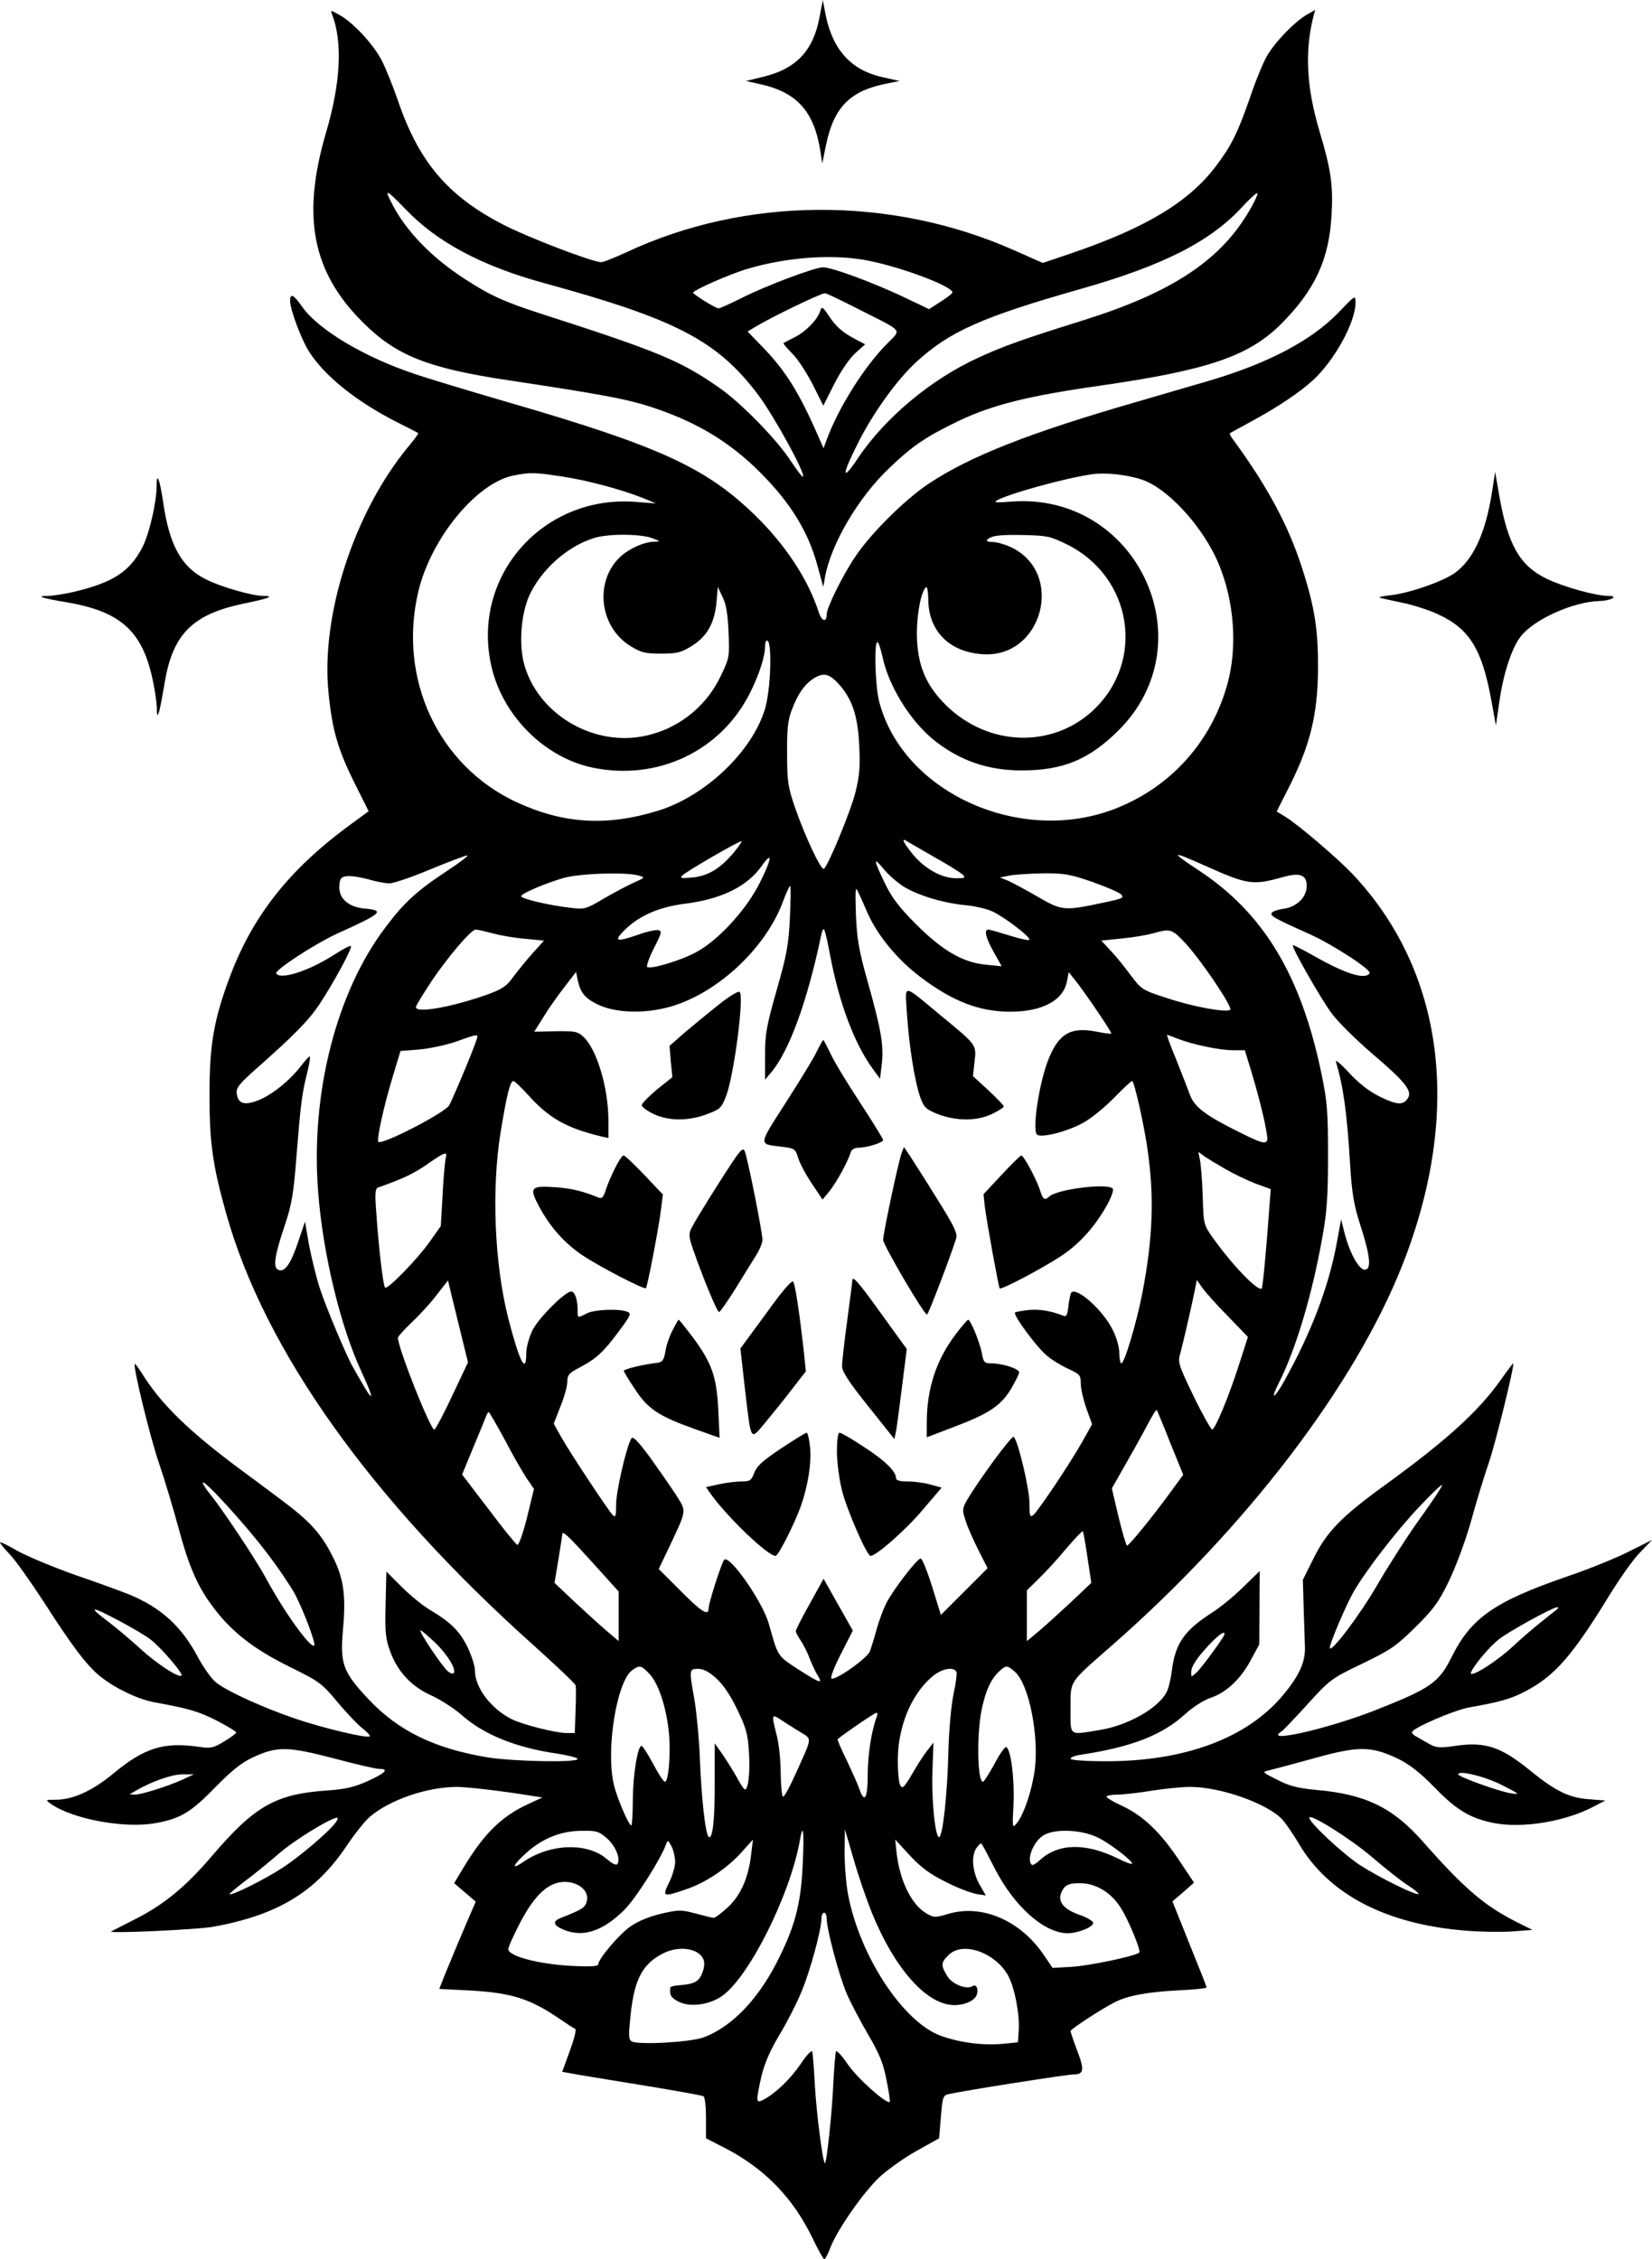 <?xml version="1.0" standalone="no"?>
<!DOCTYPE svg PUBLIC "-//W3C//DTD SVG 20010904//EN"
 "http://www.w3.org/TR/2001/REC-SVG-20010904/DTD/svg10.dtd">
<svg version="1.0" xmlns="http://www.w3.org/2000/svg"
 width="643.5pt" height="880.14pt" viewBox="0 0 643.5 880.14"
 preserveAspectRatio="xMidYMid meet">
<g transform="translate(-195,954.14) scale(0.1,-0.1)"
fill="#000000" stroke="none">
<path d="M5142 9473 c-24 -128 -90 -199 -216 -230 l-70 -17 57 -13 c143 -32
209 -107 233 -263 l7 -45 14 69 c30 148 93 213 233 241 l54 11 -63 14 c-123
26 -196 105 -224 239 l-12 62 -13 -68z"/>
<path d="M3244 9484 c41 -107 33 -267 -24 -459 -96 -328 -54 -543 144 -740
129 -129 253 -178 566 -225 358 -54 455 -72 547 -101 180 -58 311 -135 434
-258 120 -120 188 -232 224 -366 l22 -80 7 40 c24 129 130 309 249 422 94 90
144 123 272 185 133 63 270 97 550 137 418 60 578 114 704 239 133 133 189
253 198 429 6 113 -2 173 -48 326 -50 169 -57 308 -23 444 l7 26 -33 -19 c-49
-29 -124 -107 -155 -161 -15 -26 -45 -99 -66 -162 -48 -138 -73 -188 -132
-266 -105 -140 -273 -241 -563 -340 l-112 -38 -113 50 c-478 212 -1045 209
-1508 -8 -46 -21 -90 -39 -99 -39 -33 0 -285 96 -383 147 -214 110 -328 244
-409 483 -18 52 -46 122 -62 154 -32 63 -111 149 -167 180 -34 19 -34 19 -27
0z m3565 -776 c-113 -186 -301 -308 -635 -413 -233 -73 -311 -100 -413 -147
-184 -84 -364 -234 -470 -393 -63 -94 -63 -66 1 60 60 120 153 248 227 316
130 119 255 175 638 284 328 93 512 187 638 327 28 30 52 51 53 46 2 -5 -15
-41 -39 -80z m-3277 16 c121 -126 295 -219 536 -285 515 -141 675 -224 834
-434 62 -82 187 -310 176 -321 -3 -2 -24 26 -48 62 -53 82 -193 226 -280 286
-149 104 -235 140 -695 288 -142 46 -197 71 -295 135 -126 81 -226 184 -280
287 -36 68 -28 65 52 -18z m1778 -194 c125 -20 350 -102 350 -128 0 -4 -21
-20 -46 -36 l-45 -29 -107 51 c-120 56 -272 112 -306 112 -32 0 -221 -71 -318
-120 -44 -22 -84 -40 -89 -40 -11 0 -98 54 -99 61 0 10 148 75 215 94 147 43
313 56 445 35z m-12 -195 c174 -88 164 -75 108 -132 -89 -89 -190 -250 -236
-375 l-12 -33 -11 25 c-81 187 -133 273 -226 369 l-59 61 32 19 c57 35 249
128 269 130 4 1 65 -28 135 -64z"/>
<path d="M5145 8330 c-11 -34 -55 -80 -99 -102 -22 -11 -42 -22 -44 -23 -2 -2
14 -21 35 -42 21 -21 56 -75 79 -120 l41 -82 43 85 c24 48 59 99 81 119 l39
35 -38 20 c-51 27 -76 49 -105 93 -23 34 -26 36 -32 17z"/>
<path d="M3080 8368 c1 -34 43 -147 73 -195 61 -97 188 -198 347 -278 41 -21
77 -39 79 -41 2 -2 -15 -24 -37 -51 -212 -255 -344 -660 -312 -963 14 -142 36
-218 100 -347 l56 -112 -82 -60 c-229 -170 -368 -347 -456 -578 -65 -172 -82
-269 -82 -468 0 -187 13 -276 65 -461 149 -532 563 -1114 1196 -1681 89 -80
163 -150 165 -157 2 -6 2 -50 0 -98 l-3 -88 -33 0 c-42 0 -175 34 -215 55 -80
41 -141 123 -141 188 0 19 -14 61 -30 94 -31 62 -65 95 -149 145 -25 15 -73
54 -106 87 l-60 60 -3 -128 c-3 -111 0 -135 19 -186 29 -78 84 -136 162 -170
34 -16 84 -48 112 -72 86 -78 214 -130 374 -153 44 -7 81 -16 81 -21 0 -15
-248 -10 -350 6 -206 34 -348 103 -463 225 -102 108 -113 140 -101 273 12 131
3 200 -40 284 -46 92 -90 139 -204 224 -53 40 -122 91 -152 113 -205 152 -314
258 -389 380 -13 20 -25 36 -26 34 -8 -8 59 -284 94 -386 22 -64 56 -178 76
-252 42 -156 76 -233 140 -316 71 -93 157 -159 293 -226 115 -57 126 -64 186
-137 36 -43 80 -89 98 -103 18 -14 31 -28 28 -31 -9 -9 -185 33 -290 69 -123
42 -260 104 -306 139 -18 13 -51 59 -74 102 -63 119 -143 191 -265 242 -27 11
-122 46 -210 76 -88 31 -190 74 -228 95 -37 22 -67 36 -67 32 0 -3 17 -24 39
-47 21 -22 80 -105 132 -185 111 -173 166 -246 220 -290 58 -46 145 -88 209
-100 141 -26 170 -35 243 -71 42 -22 77 -43 77 -47 0 -4 -22 -20 -47 -35 -41
-25 -52 -28 -97 -21 -138 20 -213 -3 -336 -105 -81 -67 -157 -101 -223 -101
-41 0 -41 0 -19 -16 86 -60 288 -97 408 -75 97 17 139 43 234 141 62 63 101
95 145 115 94 44 136 43 316 -4 85 -23 165 -41 177 -41 39 0 23 -16 -45 -47
-53 -24 -88 -32 -160 -37 -201 -14 -282 -61 -450 -258 -99 -116 -186 -188
-298 -244 -49 -25 -90 -46 -92 -47 -9 -9 332 7 397 18 252 46 399 135 520 315
32 48 73 99 91 114 78 66 221 115 336 116 45 0 180 -16 302 -36 l34 -5 -54
-25 c-106 -49 -173 -115 -254 -249 l-36 -60 42 -36 42 -36 -51 -119 c-28 -65
-59 -142 -71 -170 l-20 -51 117 -6 c166 -9 237 -32 354 -112 26 -18 52 -35 58
-37 6 -2 -2 -36 -20 -85 l-30 -83 23 -4 c12 -3 133 -23 270 -45 136 -22 252
-43 257 -46 6 -3 10 -42 10 -85 l0 -79 78 -40 c153 -80 263 -194 339 -353 21
-43 40 -78 44 -78 3 0 14 20 23 44 27 71 130 218 193 277 33 30 98 76 145 102
l86 48 7 84 c7 80 8 84 34 89 69 15 459 76 484 76 39 0 42 18 12 95 -14 37
-25 71 -25 74 0 7 119 85 170 111 49 26 128 41 243 47 64 3 117 8 117 12 0 3
-30 79 -67 170 l-66 165 42 36 42 37 -60 90 c-72 108 -141 173 -222 210 -33
15 -59 31 -59 35 0 4 19 8 43 8 23 0 83 7 132 15 50 8 117 15 151 15 118 0
300 -64 359 -127 14 -16 44 -59 66 -97 117 -196 339 -311 648 -336 58 -5 141
-6 183 -3 l77 6 -62 31 c-126 64 -203 130 -362 310 -118 135 -225 187 -415
204 -75 7 -107 15 -155 40 -60 30 -60 30 -30 37 17 4 95 25 175 47 172 48 221
47 323 -1 47 -23 86 -53 144 -112 86 -89 138 -120 228 -139 112 -23 281 4 394
64 l44 23 -64 5 c-78 6 -130 32 -224 108 -117 96 -178 117 -295 100 -61 -9
-75 -8 -102 7 -17 10 -39 22 -49 28 -11 5 -19 13 -19 18 0 15 165 87 225 97
119 21 161 33 218 63 112 59 181 137 322 367 42 69 97 147 123 173 l47 49 -90
-45 c-49 -25 -157 -69 -240 -97 -284 -98 -374 -161 -450 -313 -50 -100 -80
-122 -292 -206 -190 -75 -449 -134 -370 -84 6 4 52 52 101 106 86 95 93 100
212 157 110 53 133 69 207 142 70 69 92 99 130 178 26 53 65 157 87 235 21 77
53 181 70 230 26 76 102 385 94 385 -1 0 -24 -30 -50 -67 -86 -121 -212 -235
-449 -407 -170 -123 -227 -182 -278 -285 l-42 -84 3 -106 c2 -58 4 -128 5
-156 2 -60 -23 -114 -90 -193 -139 -163 -380 -252 -682 -252 -83 0 -141 4
-141 10 0 5 17 12 38 15 199 30 318 76 409 159 28 26 72 54 96 62 63 21 118
72 158 146 l34 63 1 143 1 143 -66 -64 c-36 -36 -91 -80 -121 -99 -106 -68
-142 -119 -155 -223 -4 -33 -13 -72 -21 -86 -32 -63 -153 -131 -264 -148 -118
-19 -110 -25 -110 84 0 111 -9 97 160 245 526 461 950 1017 1135 1489 232 594
160 1141 -199 1520 -60 62 -206 187 -257 219 l-36 22 54 107 c77 155 105 271
107 443 1 156 -12 242 -61 395 -53 167 -136 322 -272 507 -8 10 -12 20 -10 22
2 1 40 22 84 46 98 53 185 111 237 158 85 77 168 227 168 304 0 31 0 31 -67
-39 -107 -110 -275 -198 -510 -267 -65 -19 -190 -55 -278 -81 -416 -120 -649
-212 -809 -319 -92 -62 -223 -191 -285 -284 -48 -71 -111 -198 -111 -224 0
-33 -19 -28 -31 9 -41 127 -130 263 -250 379 -190 184 -371 267 -949 435 -151
44 -321 95 -376 114 -195 65 -374 172 -436 260 -35 50 -48 56 -48 23z m1060
-683 c99 -15 229 -50 315 -84 l50 -21 -76 6 c-365 30 -647 -292 -564 -644 45
-191 207 -352 393 -391 254 -53 502 65 615 294 34 68 57 140 57 176 0 18 4 28
10 24 18 -11 12 -192 -10 -265 -50 -167 -234 -342 -420 -398 -197 -60 -364
-50 -545 33 -307 141 -467 482 -385 824 50 207 227 422 371 450 64 13 84 12
189 -4z m2278 -20 c100 -46 224 -188 279 -320 61 -146 74 -325 34 -469 -62
-222 -216 -396 -429 -482 -371 -150 -834 57 -927 413 -16 60 -21 233 -7 233 4
0 13 -27 20 -59 24 -113 107 -247 199 -322 101 -81 211 -119 343 -119 160 0
262 42 376 155 348 345 71 933 -421 892 -46 -4 -65 -3 -55 3 38 25 268 89 375
104 61 8 160 -5 213 -29z m-1928 -220 c34 -13 34 -13 7 -14 -39 -1 -97 -27
-131 -59 -101 -95 -82 -272 39 -347 42 -26 58 -30 120 -30 62 0 78 4 120 30
59 37 88 88 96 170 l5 60 19 -40 c14 -28 20 -69 23 -138 4 -94 3 -100 -31
-170 -60 -126 -177 -214 -314 -236 -195 -31 -396 93 -450 278 -23 80 -14 199
19 273 47 101 148 191 251 223 54 18 182 17 227 0z m1615 -24 c256 -126 308
-455 103 -647 -160 -149 -408 -141 -572 19 -76 75 -109 149 -114 257 -4 83 15
191 36 204 4 2 8 -21 8 -52 2 -119 82 -200 209 -209 237 -19 326 320 110 418
-22 10 -53 19 -69 19 -18 0 -26 4 -20 9 16 16 47 20 144 18 87 -2 102 -5 165
-36z m-882 -551 c48 -57 69 -121 74 -235 4 -81 1 -117 -15 -181 -18 -71 -101
-274 -122 -297 -10 -11 -74 125 -113 238 -28 81 -31 103 -31 210 -1 95 3 131
18 170 24 64 51 102 88 125 38 23 61 16 101 -30z m-414 -649 c-52 -62 -98 -91
-160 -98 -44 -4 -52 -3 -42 7 15 16 227 139 232 134 2 -1 -12 -21 -30 -43z
m776 -16 c55 -31 107 -63 115 -71 12 -12 9 -14 -25 -14 -55 0 -118 34 -165 88
-36 43 -51 70 -32 59 4 -3 52 -30 107 -62z m-1890 -54 c-120 -79 -170 -124
-244 -223 -191 -252 -291 -646 -262 -1026 18 -244 88 -533 172 -711 44 -94 46
-119 3 -44 -15 26 -33 57 -39 68 -23 39 -104 230 -129 307 -14 42 -32 118 -42
168 l-16 92 -25 -74 c-29 -88 -53 -124 -78 -114 -23 8 -16 55 26 179 25 75 33
120 44 266 16 200 21 242 42 325 8 32 12 60 10 62 -1 2 -18 -15 -35 -38 -45
-58 -114 -113 -168 -134 -53 -20 -77 -12 -82 28 -3 21 11 38 74 94 155 137
206 190 249 254 56 85 129 220 122 226 -2 3 -33 -13 -67 -35 -96 -62 -208 -98
-224 -72 -8 12 151 116 241 157 173 78 184 89 101 96 -64 7 -101 42 -96 92 2
26 8 32 31 34 15 2 51 -4 81 -12 30 -9 67 -16 83 -16 15 0 87 24 158 54 72 30
137 54 145 55 8 1 -26 -26 -75 -58z m1216 -46 c-52 -106 -163 -227 -249 -273
-61 -33 -175 -67 -191 -58 -4 3 7 36 26 73 31 61 33 68 16 71 -10 1 -45 -6
-77 -18 -85 -29 -96 -26 -57 14 56 58 135 93 234 106 147 18 247 67 305 149
42 60 39 28 -7 -64z m1728 66 c172 -77 190 -80 310 -46 65 18 91 8 91 -35 0
-44 -39 -82 -90 -89 -24 -3 -45 -11 -47 -17 -4 -12 13 -21 151 -83 90 -41 239
-138 231 -151 -17 -27 -95 -2 -218 68 -43 24 -79 43 -81 41 -6 -7 106 -203
150 -264 24 -33 97 -105 161 -160 128 -109 155 -144 137 -172 -18 -28 -42 -27
-109 6 -44 22 -82 52 -121 94 -31 34 -54 53 -50 42 29 -100 43 -197 55 -400 7
-113 15 -159 40 -237 39 -120 44 -173 17 -173 -23 0 -59 66 -79 144 l-13 52
-18 -98 c-32 -168 -98 -342 -203 -531 -39 -70 -57 -79 -23 -11 66 129 131 344
171 571 18 99 22 160 22 318 0 172 -3 210 -26 321 -80 383 -226 624 -478 790
-112 74 -108 77 20 20z m-1170 -83 c55 -34 151 -64 241 -73 36 -3 83 -14 105
-24 44 -20 145 -96 145 -110 0 -5 -34 2 -75 15 -42 13 -80 24 -85 24 -18 0
-10 -33 21 -88 l31 -55 -60 6 c-90 8 -170 54 -273 157 -67 67 -95 104 -123
162 -44 92 -45 104 -4 54 17 -21 52 -52 77 -68z m-1029 42 c24 -7 22 -8 -23
-28 -26 -12 -79 -40 -118 -63 -66 -39 -72 -41 -127 -34 -82 9 -192 35 -192 45
0 10 90 49 165 71 63 18 246 24 295 9z m1764 -24 c54 -19 105 -41 113 -49 13
-13 6 -16 -59 -30 -164 -35 -169 -35 -266 21 -48 28 -101 56 -117 63 l-30 12
35 7 c19 4 78 8 130 9 84 1 107 -3 194 -33z m-1177 -138 c-5 -106 -12 -145
-51 -282 -40 -140 -46 -172 -46 -255 l0 -96 25 30 c69 82 139 274 192 525 11
52 14 46 37 -72 35 -186 95 -344 166 -441 l28 -38 7 59 c8 71 -3 134 -56 322
-34 121 -41 164 -45 260 -3 92 -2 110 7 90 7 -14 25 -54 40 -89 39 -86 115
-178 202 -244 126 -96 231 -137 352 -137 125 0 207 44 221 118 l7 36 24 -30
c38 -47 145 -205 142 -209 -2 -2 -27 1 -56 7 -104 21 -152 -8 -193 -118 -33
-90 -58 -255 -42 -281 11 -18 123 10 186 47 28 16 80 58 115 94 35 36 67 66
71 66 8 0 45 -164 59 -260 28 -190 22 -350 -19 -565 -23 -118 -70 -275 -82
-275 -4 0 -8 18 -8 40 0 24 -11 62 -26 91 -38 77 -139 167 -161 145 -3 -3 -8
-26 -11 -51 -4 -37 -8 -45 -21 -39 -46 18 -90 26 -133 22 -27 -3 -51 -7 -54
-10 -9 -9 85 -136 124 -168 20 -17 58 -40 85 -52 43 -20 47 -24 47 -57 0 -20
10 -63 22 -97 l22 -61 -38 -68 c-48 -85 -170 -267 -190 -285 -14 -11 -16 -6
-16 46 0 54 -43 238 -61 258 -7 8 -138 -171 -183 -248 -18 -32 -18 -39 -5 -78
7 -24 30 -75 50 -115 l36 -71 -91 -91 -91 -91 -34 110 c-19 61 -39 110 -45
110 -14 -1 -107 -122 -134 -175 -11 -22 -28 -67 -37 -100 -9 -33 -21 -72 -26
-86 -10 -27 -131 -113 -150 -107 -6 2 10 44 36 95 l47 92 -57 101 -57 101 -54
-98 c-30 -53 -54 -101 -54 -106 0 -5 8 -21 18 -35 10 -15 27 -47 36 -72 10
-25 24 -55 32 -67 21 -34 6 -28 -78 26 -81 53 -77 48 -113 176 -24 86 -153
271 -174 250 -10 -11 -61 -169 -61 -191 0 -29 -28 -12 -110 71 l-84 84 42 88
c68 145 67 135 25 201 -20 31 -66 97 -101 146 -50 67 -67 84 -73 73 -20 -35
-59 -206 -59 -257 0 -46 -2 -52 -14 -40 -20 22 -169 247 -201 305 l-28 50 26
67 c15 36 27 80 27 97 0 26 7 34 48 55 64 34 92 59 152 140 47 63 50 71 34 77
-33 13 -128 9 -158 -6 -37 -19 -36 -20 -36 13 0 42 -11 72 -25 72 -24 0 -126
-102 -151 -151 -13 -28 -24 -66 -24 -89 0 -86 -26 -35 -70 135 -54 213 -66
504 -30 725 24 146 37 200 50 200 4 0 30 -24 57 -54 80 -90 151 -130 286 -162
l27 -6 0 68 c0 127 -45 277 -97 326 -22 21 -33 23 -108 22 l-84 -2 37 59 c20
33 57 85 82 117 l44 57 6 -30 c11 -51 28 -72 77 -96 71 -35 187 -38 289 -8
184 55 369 230 435 411 12 32 24 58 27 58 3 0 2 -55 -1 -122z m-1157 -63 c30
-8 87 -18 127 -21 l72 -7 -45 -50 c-25 -28 -59 -70 -76 -93 -25 -35 -42 -46
-102 -68 -140 -49 -276 -73 -276 -48 0 5 27 49 59 98 65 97 156 204 174 204 7
0 37 -7 67 -15z m2701 -42 c62 -69 181 -245 171 -255 -12 -13 -144 11 -246 45
-96 31 -100 34 -140 87 -22 30 -57 74 -78 96 l-38 41 77 8 c43 4 98 13 123 20
71 20 75 18 131 -42z m-2764 -370 c-14 -45 -100 -249 -109 -260 -28 -34 -261
-153 -274 -140 -8 8 21 140 57 258 l29 96 75 6 c42 4 106 18 143 31 83 30 86
30 79 9z m2730 2 c59 -23 163 -45 215 -45 l47 0 25 -82 c28 -93 51 -184 60
-240 9 -49 -2 -49 -95 -3 -144 71 -187 103 -205 154 -9 25 -34 88 -54 139 -21
50 -36 92 -34 92 2 0 21 -7 41 -15z m-2851 -467 c-3 -13 -9 -77 -12 -143 l-7
-120 -43 -61 c-48 -68 -163 -186 -174 -179 -7 5 -25 151 -35 303 -5 63 -3 83
7 87 95 33 139 54 191 90 72 50 81 53 73 23z m3039 -42 c33 -19 86 -44 117
-56 l58 -21 -6 -77 c-8 -119 -25 -307 -29 -310 -14 -14 -113 89 -189 195 -37
52 -38 54 -41 163 -2 61 -7 125 -11 143 l-6 31 23 -17 c13 -9 51 -32 84 -51z
m-2984 -622 l32 -130 -61 -129 c-33 -71 -65 -131 -70 -133 -14 -4 -142 318
-142 358 0 5 25 32 55 61 30 28 74 76 97 107 l43 55 7 -29 c4 -16 21 -88 39
-160z m2992 50 l78 -81 -35 -109 c-41 -127 -91 -247 -104 -252 -4 -1 -37 57
-72 129 -62 129 -63 133 -51 173 10 38 47 197 58 256 l5 25 21 -30 c12 -17 56
-67 100 -111z m-224 -495 l50 -123 -52 -71 c-67 -92 -159 -205 -167 -205 -3 0
-18 50 -33 112 l-26 111 63 111 c35 61 73 131 85 154 13 24 24 42 27 40 2 -3
26 -60 53 -129z m-2593 14 c31 -60 70 -127 85 -150 l29 -42 -27 -111 c-15 -60
-32 -109 -38 -107 -5 2 -56 64 -112 139 l-103 135 43 104 c24 57 46 112 50
122 3 9 8 17 11 17 2 0 30 -48 62 -107z m-926 -442 c44 -57 92 -129 109 -160
34 -65 82 -193 75 -200 -13 -14 -117 130 -189 264 -41 75 -169 267 -216 325
-16 19 -29 39 -29 45 1 18 169 -166 250 -274z m4493 137 c-49 -68 -124 -185
-167 -259 -65 -114 -184 -272 -186 -247 -1 16 63 166 92 217 47 82 166 237
258 334 45 48 85 86 87 83 3 -2 -35 -60 -84 -128z m-1297 -154 l15 -99 -78
-74 c-43 -40 -99 -91 -125 -113 l-48 -40 0 99 0 99 45 44 c26 25 74 77 107
117 34 40 64 71 66 69 2 -2 10 -48 18 -102z m-1927 -21 l101 -112 0 -96 0 -97
-47 40 c-27 23 -83 74 -126 114 l-77 73 15 90 c8 50 15 94 15 98 0 18 20 -1
119 -110z m3756 -181 c-6 -5 -35 -28 -65 -52 -30 -24 -78 -65 -106 -92 -57
-52 -140 -108 -162 -108 -17 0 56 94 104 133 34 29 211 126 229 127 6 0 6 -3
0 -8z m-5595 -48 c47 -25 99 -56 117 -70 40 -31 128 -133 120 -140 -10 -11
-98 47 -161 105 -34 31 -87 76 -118 100 -91 68 -78 69 42 5z m1226 -83 c48
-46 83 -105 71 -118 -4 -3 -14 0 -22 7 -22 18 -117 160 -107 160 4 0 30 -22
58 -49z m3074 34 c0 -9 -89 -131 -109 -149 -21 -19 -21 -19 -21 0 0 24 22 57
74 112 36 37 56 51 56 37z m-2239 -156 c35 -38 66 -133 75 -233 7 -79 -2 -186
-16 -186 -5 0 -26 32 -46 70 -21 39 -41 70 -45 70 -15 0 -33 -111 -34 -207 0
-57 -3 -103 -6 -103 -10 0 -57 110 -68 160 -32 137 12 403 72 445 29 21 35 19
68 -16z m1423 9 c54 -49 93 -244 77 -379 -11 -82 -42 -175 -70 -210 -18 -22
-18 -20 -13 77 4 96 -10 208 -28 219 -5 3 -26 -26 -46 -65 -21 -38 -41 -70
-45 -70 -22 0 -25 184 -5 282 16 75 36 118 68 148 27 25 31 25 62 -2z m-1164
-25 c26 -23 56 -67 81 -120 34 -69 42 -97 46 -162 6 -78 -2 -151 -15 -151 -4
0 -18 21 -31 46 -14 25 -39 65 -56 90 l-31 44 0 -148 c1 -148 -8 -227 -23
-217 -13 7 -29 152 -35 310 -3 77 -13 178 -21 225 -21 118 -21 120 15 120 20
0 43 -12 70 -37z m936 24 c2 -7 -3 -46 -12 -87 -9 -43 -18 -142 -20 -230 -4
-158 -21 -317 -35 -325 -15 -10 -31 141 -27 253 l4 115 -22 -29 c-13 -15 -40
-57 -60 -92 -32 -54 -39 -61 -47 -46 -6 10 -10 54 -10 98 1 129 50 252 131
323 38 34 88 44 98 20z m-311 -174 c-20 -53 -35 -148 -35 -225 0 -92 -12 -114
-32 -58 -5 17 -28 67 -49 112 -22 44 -38 82 -36 84 13 13 144 103 151 103 4 1
5 -7 1 -16z m-303 -56 c53 -33 54 -17 -11 -162 -22 -49 -44 -91 -50 -93 -5 -2
-9 37 -10 90 0 51 -7 119 -16 151 -20 78 -19 82 13 61 15 -10 48 -31 74 -47z
m2743 -212 c65 -33 67 -36 31 -30 -50 8 -206 65 -206 74 0 18 111 -10 175 -44z
m-5145 23 c-58 -26 -159 -58 -185 -58 l-20 1 20 12 c62 37 144 66 185 66 l45
0 -45 -21z m4634 -301 c50 -43 112 -92 138 -109 27 -17 46 -33 44 -35 -8 -8
-153 64 -228 112 -67 44 -198 166 -198 185 0 19 160 -81 244 -153z m-4036 135
c-27 -37 -141 -134 -209 -178 -69 -45 -198 -109 -205 -102 -1 2 25 24 59 50
34 25 94 74 132 107 59 52 202 140 228 141 5 0 2 -8 -5 -18z m1056 -62 c34
-30 54 -79 41 -100 -4 -7 -19 0 -40 18 -76 67 -223 62 -328 -11 -48 -33 -40
-12 13 36 64 57 135 86 217 86 56 1 66 -2 97 -29z m763 -97 c-6 -147 -27 -235
-88 -360 -78 -163 -185 -277 -299 -319 -53 -19 -257 -30 -280 -15 -12 8 -12
25 -3 109 15 134 46 192 125 233 66 34 148 19 160 -29 3 -11 0 -33 -8 -50 -13
-32 -31 -40 -91 -45 -17 -1 -32 -5 -32 -9 -3 -30 3 -39 31 -54 44 -23 117 -14
167 19 106 70 269 395 307 610 12 71 17 36 11 -90z m267 -188 c90 -223 215
-364 323 -365 42 0 81 18 88 41 7 22 -2 42 -16 33 -24 -15 -80 7 -99 39 -26
42 -25 53 5 82 54 55 181 11 232 -80 25 -46 46 -152 41 -216 l-3 -44 -60 -6
c-77 -7 -168 5 -242 32 -146 55 -313 309 -359 547 -8 40 -14 115 -14 165 l1
92 34 -116 c18 -64 50 -156 69 -204z m886 286 c49 -25 130 -88 130 -100 0 -4
-26 5 -57 21 -123 60 -228 59 -300 -5 -27 -24 -34 -26 -39 -13 -11 28 17 87
50 107 44 28 153 23 216 -10z m-1650 -92 c0 -19 -11 -57 -24 -82 -27 -55 -24
-57 66 -26 76 25 162 83 218 146 l43 48 -7 -57 c-10 -91 -41 -161 -91 -207
-25 -23 -49 -41 -55 -41 -6 0 -37 8 -71 17 -56 15 -64 15 -134 -1 -46 -11 -90
-29 -120 -50 -45 -32 -125 -127 -125 -148 0 -7 -36 -9 -107 -5 -127 7 -243 38
-243 65 0 9 22 57 48 107 57 107 110 155 172 155 54 0 96 -36 86 -74 -6 -26
-17 -33 -98 -65 -37 -14 -35 -29 7 -47 76 -32 154 -6 238 78 45 46 138 192
161 253 7 19 8 19 21 -5 8 -14 14 -41 15 -61z m1054 -79 c44 -23 98 -43 119
-47 l37 -6 -25 44 c-28 50 -33 113 -10 143 8 11 16 18 18 15 3 -2 26 -46 52
-97 76 -148 192 -251 283 -252 43 0 105 26 100 42 -3 7 -27 21 -54 30 -71 25
-91 61 -60 104 11 14 26 19 63 19 61 0 121 -36 158 -95 31 -48 80 -168 73
-175 -13 -14 -201 -53 -266 -56 l-72 -4 -34 50 c-90 134 -240 199 -370 161
-53 -16 -58 -16 -87 1 -58 34 -103 125 -116 232 l-6 56 58 -63 c43 -46 78 -72
139 -102z m-464 -142 c0 -42 48 -222 78 -293 17 -39 55 -111 85 -162 42 -72
58 -110 70 -174 9 -45 15 -84 13 -86 -11 -11 -128 93 -164 147 -24 35 -44 56
-46 49 -2 -8 -7 -63 -10 -124 -5 -121 -27 -318 -33 -311 -9 9 -33 198 -39 306
-3 63 -8 121 -10 129 -2 7 -22 -13 -45 -48 -39 -58 -98 -115 -146 -140 -29
-15 -29 -7 -7 92 12 49 33 99 69 159 29 48 68 124 87 170 34 81 78 243 78 287
0 11 5 21 10 21 6 0 10 -10 10 -22z"/>
<path d="M4750 5628 c-41 -33 -101 -82 -134 -110 l-58 -51 5 -61 6 -61 -60
-48 c-32 -27 -59 -54 -59 -61 0 -7 20 -22 45 -34 58 -28 136 -29 209 -1 51 19
56 23 75 72 30 81 69 378 53 403 -4 7 -36 -12 -82 -48z"/>
<path d="M5483 5590 c8 -124 31 -268 53 -327 14 -37 22 -44 70 -63 73 -27 151
-26 209 2 25 12 45 25 45 29 0 4 -27 32 -60 63 l-60 55 6 56 c8 66 10 64 -130
179 -156 129 -140 128 -133 6z"/>
<path d="M5132 5446 c-11 -25 -66 -114 -121 -200 -109 -170 -108 -161 -16
-172 50 -6 53 -8 64 -43 6 -21 30 -66 53 -100 l42 -63 27 33 c27 33 73 117 83
152 3 10 15 17 28 17 34 0 98 20 98 30 0 5 -41 71 -90 146 -50 76 -102 162
-115 191 -14 29 -27 53 -28 53 -2 0 -13 -20 -25 -44z"/>
<path d="M4813 5029 c-43 -63 -151 -235 -168 -269 -13 -25 -13 -34 5 -87 37
-106 93 -243 101 -243 4 0 33 42 65 93 31 50 67 109 80 129 13 21 24 47 24 59
0 30 -60 331 -70 348 -5 10 -15 2 -37 -30z"/>
<path d="M5462 5049 c-12 -31 -72 -313 -72 -338 0 -19 159 -291 171 -291 5 0
91 225 114 298 5 19 -10 50 -76 155 -45 73 -93 147 -105 166 l-23 34 -9 -24z"/>
<path d="M4347 4993 c-14 -27 -30 -65 -37 -86 -9 -30 -16 -37 -29 -31 -58 24
-101 35 -164 40 -101 7 -107 0 -67 -75 43 -80 98 -142 169 -190 62 -42 241
-135 247 -128 6 6 51 240 59 308 l7 57 -72 76 c-40 42 -76 76 -81 76 -5 0 -19
-21 -32 -47z"/>
<path d="M5851 4964 l-70 -75 5 -47 c8 -64 54 -315 58 -320 7 -6 168 79 239
126 72 47 136 119 182 204 14 26 23 52 20 58 -15 24 -220 -1 -249 -31 -17 -16
-24 -10 -36 29 -15 43 -62 132 -72 132 -3 0 -38 -34 -77 -76z"/>
<path d="M4934 4424 l-100 -136 17 -151 c26 -219 20 -209 82 -135 29 35 76 93
104 130 l52 67 -9 88 c-16 140 -32 247 -40 261 -4 9 -41 -33 -106 -124z"/>
<path d="M5270 4553 c0 -5 -9 -75 -20 -157 -11 -81 -20 -161 -20 -177 0 -21
26 -61 102 -156 l102 -128 8 40 c3 22 14 101 23 175 l17 136 -99 137 c-89 124
-113 151 -113 130z"/>
<path d="M4570 4359 c-12 -22 -25 -60 -28 -82 -6 -35 -12 -42 -32 -45 -50 -5
-130 -24 -130 -31 0 -3 19 -36 43 -71 50 -77 92 -105 231 -155 l99 -35 -5 107
c-6 130 -25 184 -98 283 -29 38 -54 70 -56 70 -2 0 -13 -18 -24 -41z"/>
<path d="M5677 4349 c-79 -102 -117 -215 -117 -351 l0 -56 102 39 c141 53 186
84 226 149 17 30 32 59 32 65 0 14 -65 35 -108 35 -27 0 -31 4 -37 38 -8 43
-44 132 -54 132 -3 -1 -23 -23 -44 -51z"/>
<path d="M4993 3899 c-72 -48 -95 -69 -105 -95 -11 -30 -16 -34 -50 -34 -20 0
-60 -5 -88 -11 l-50 -11 21 -30 c65 -90 220 -238 250 -238 11 0 76 129 100
198 28 82 41 171 34 229 -3 29 -9 53 -13 53 -4 0 -49 -28 -99 -61z"/>
<path d="M5210 3887 c0 -41 9 -109 20 -153 20 -78 97 -254 111 -254 22 0 136
100 201 177 l76 89 -44 12 c-24 7 -64 12 -89 12 -31 0 -45 4 -45 14 0 26 -45
69 -127 122 -45 30 -87 54 -93 54 -6 0 -10 -31 -10 -73z"/>
<path d="M7762 7626 c-25 -162 -74 -267 -147 -318 -48 -33 -172 -76 -244 -85
-28 -3 -50 -7 -48 -9 2 -2 38 -10 81 -19 43 -8 110 -29 148 -47 122 -56 171
-136 207 -334 l18 -99 13 90 c15 109 48 211 83 256 51 67 204 136 307 139 46
1 78 20 34 20 -48 0 -177 36 -240 67 -103 50 -150 131 -183 318 l-17 98 -12
-77z"/>
<path d="M2560 7648 c0 -63 -28 -184 -54 -236 -50 -98 -115 -140 -271 -177
-36 -8 -80 -15 -97 -15 -51 0 -29 -8 72 -25 211 -36 295 -113 335 -303 8 -37
15 -85 16 -107 0 -35 2 -37 9 -15 4 14 12 57 19 97 31 203 107 281 315 324 94
19 118 29 70 29 -42 0 -167 36 -223 65 -94 47 -141 132 -165 297 -14 95 -26
124 -26 66z"/>
</g>
</svg>
